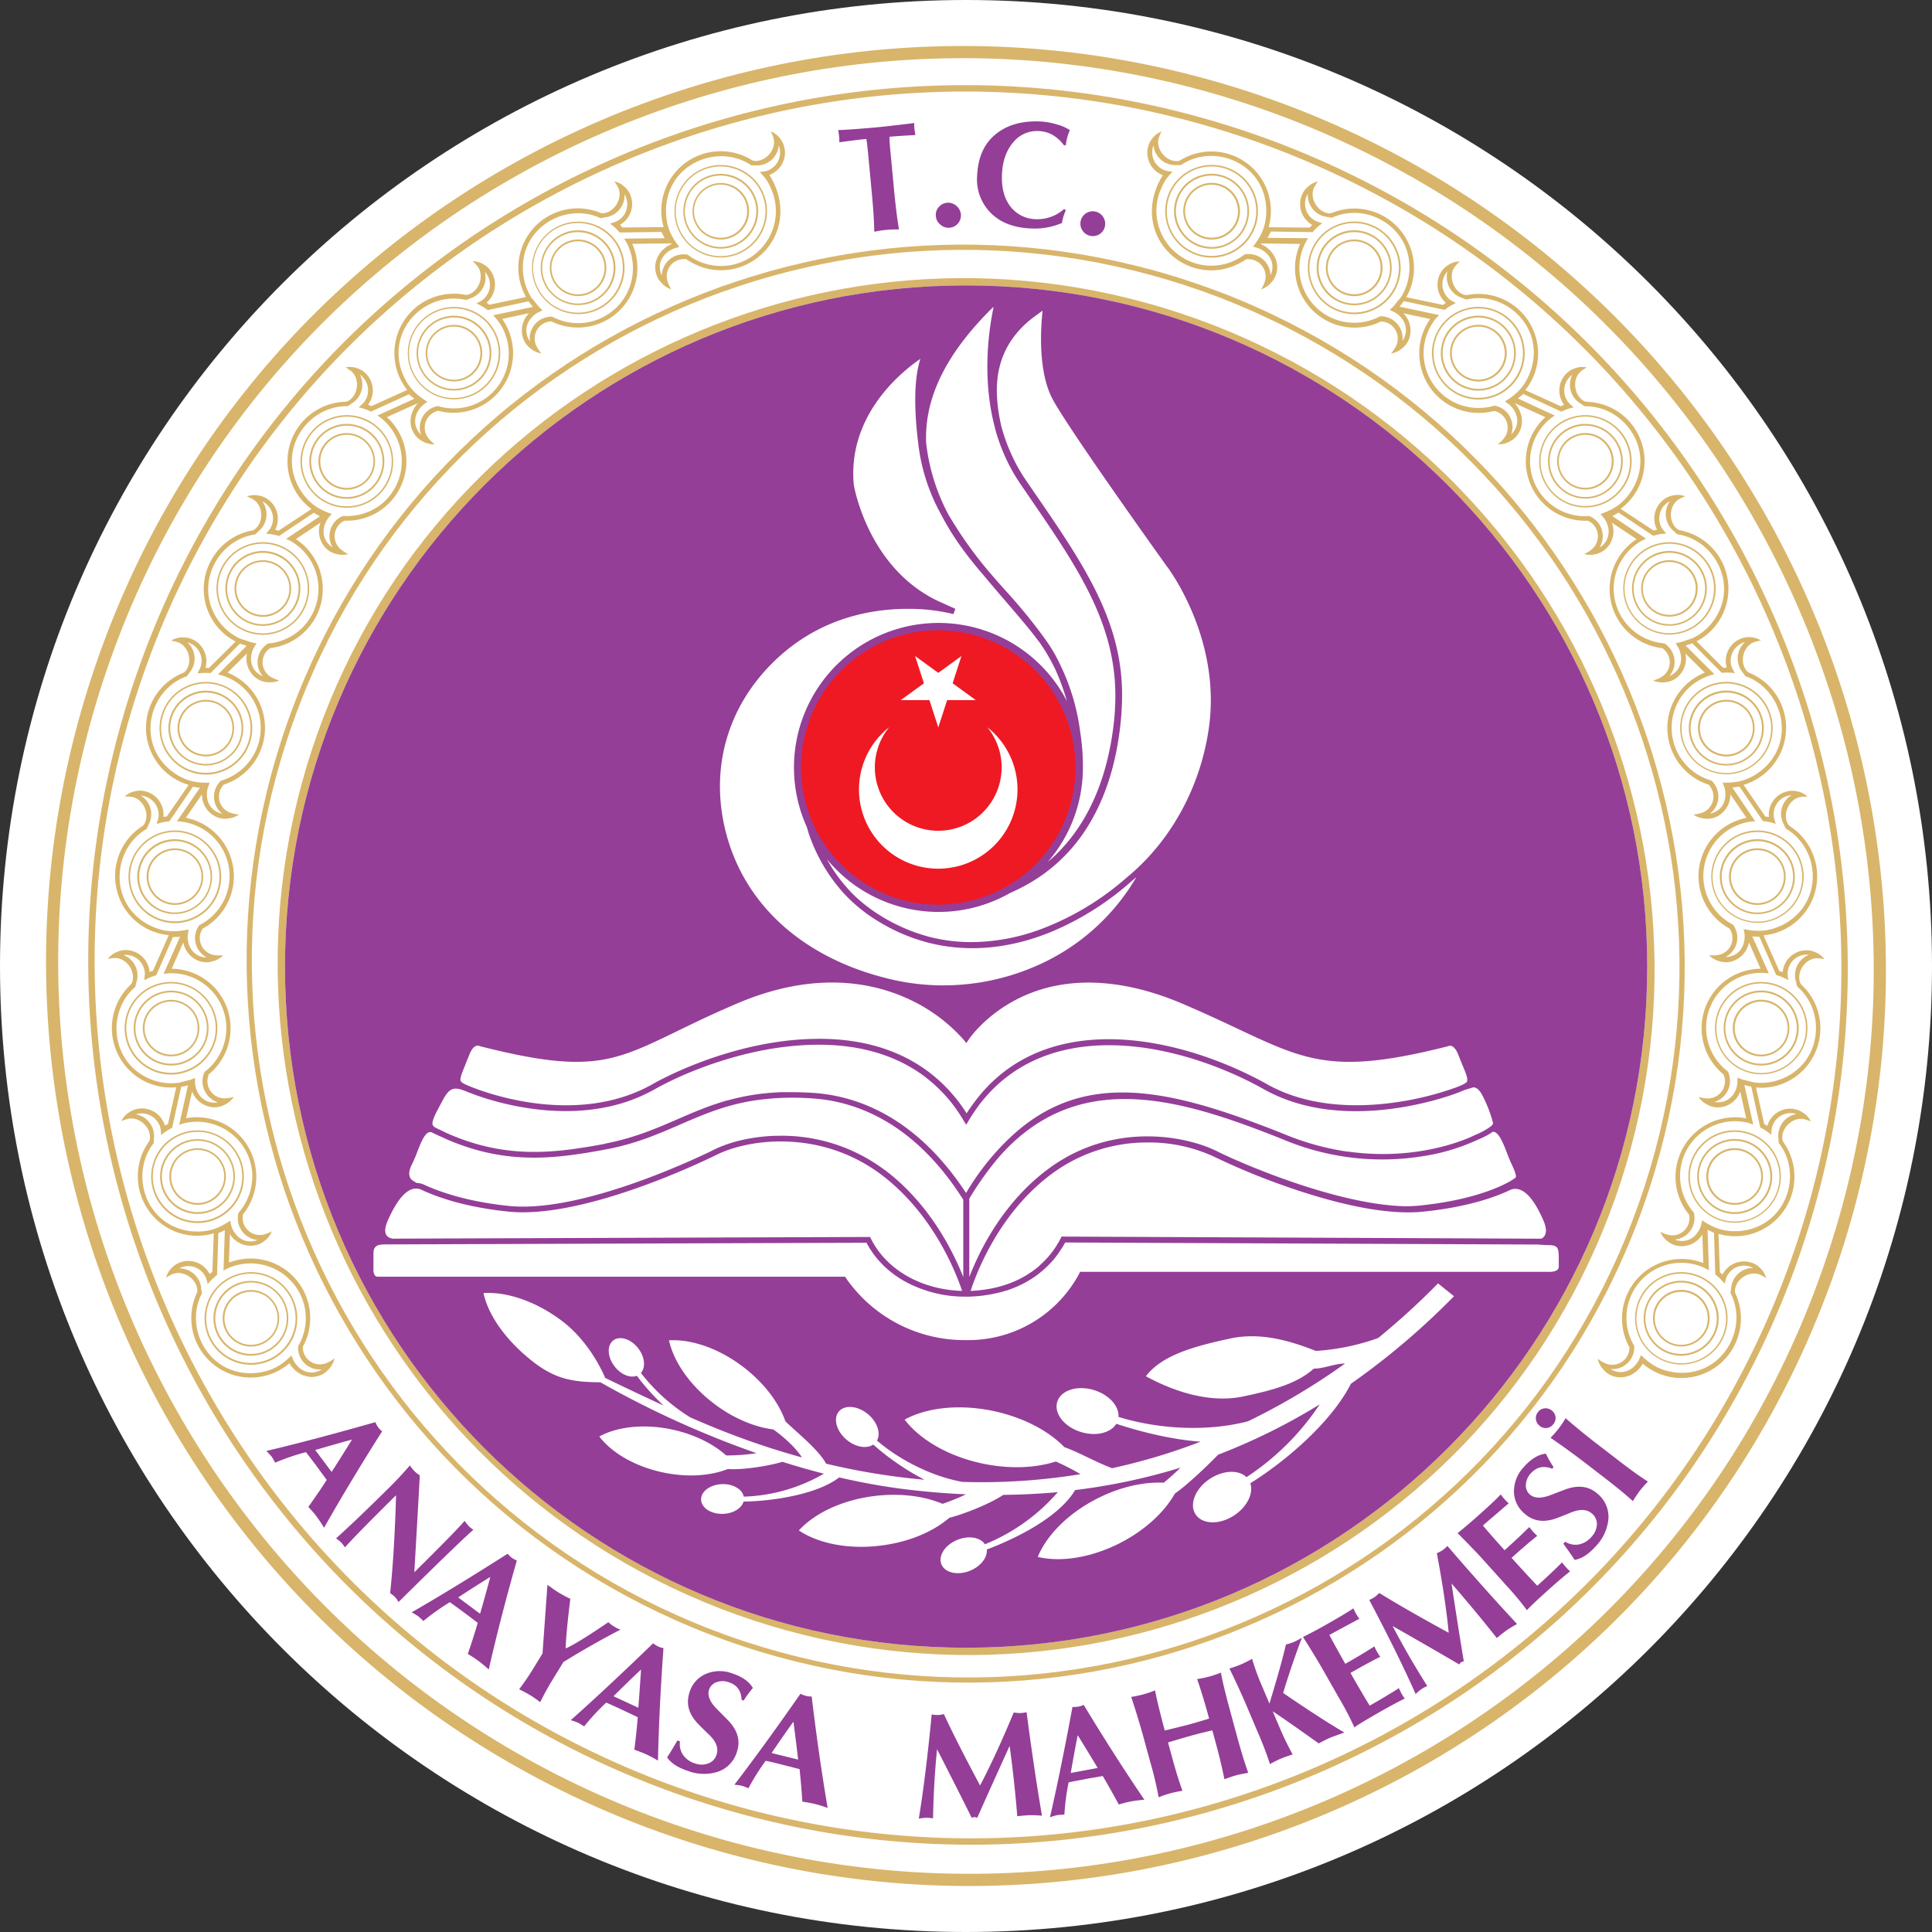 <svg id="Layer_1" data-name="Layer 1" xmlns="http://www.w3.org/2000/svg" width="704" height="704" viewBox="0 0 704 704"><rect x="0" y="0" width="704" height="704" fill="#333333" stroke="none"/><defs><style>.cls-1{fill:#fff;}.cls-2{fill:#943e98;}.cls-3{fill:#d8b56a;}.cls-4{fill:#ef1923;}</style></defs><title>anayasa-mahkemesi-logo</title><path class="cls-1" d="M375,727c194.4,0,352-157.59,352-352S569.4,23,375,23,23,180.59,23,375,180.6,727,375,727" transform="translate(-23 -23)"/><path class="cls-2" d="M120.12,551.7q16.69-3.94,39.65-10.48a9.81,9.81,0,0,0,1,1.84,8,8,0,0,0,1.47,1.5q-11.73,18.5-21.15,35.13c-1-1.66-1.94-3-2.74-4.1s-1.69-2.09-3-3.5q3.22-4.46,6.71-9.81l0,0-4-5.46c-1.55-2.07-2.75-3.63-3.58-4.67l0,0a82.2,82.2,0,0,0-11.2,3.82c-.67-1.2-1.11-1.93-1.32-2.22a22.63,22.63,0,0,0-1.88-2m17.76-.34.05,0,6,8-.08,0q2.74-4.23,7.47-11.85h0q-3.76,1-13.46,3.82m7.59,32.23q7.17-6.48,16.26-15.45l3-2.95q3.44-3.37,7.68-8.2a16.75,16.75,0,0,0,1.62,2,12.23,12.23,0,0,0,2,1.61q-.74,13.88-2,35.3h0q15.36-15.18,18.33-18.74a14.46,14.46,0,0,0,1.42,1.83,9.06,9.06,0,0,0,1.78,1.41q-5.48,4.8-27.22,26.29l-.31-.31a5.48,5.48,0,0,0-1.22-1.62,8.11,8.11,0,0,0-1.59-1.23q1.57-14.82,2.16-35.7h0q-14.73,14.57-18.63,19a12.31,12.31,0,0,0-1.43-1.84,13.66,13.66,0,0,0-1.85-1.48m27.57,27q14.88-8.55,35-21.37a9.61,9.61,0,0,0,1.51,1.46,8.15,8.15,0,0,0,1.84,1q-6,21.07-10.23,39.71-2.19-1.95-3.8-3.15c-.93-.69-2.21-1.53-3.84-2.5q1.82-5.19,3.62-11.33l0,0c-3-2.3-4.84-3.66-5.42-4.08-2.07-1.54-3.66-2.69-4.75-3.45l0,0a83.89,83.89,0,0,0-9.64,6.86,25.38,25.38,0,0,0-1.9-1.74,20.52,20.52,0,0,0-2.39-1.43m16.93-5.4,0-.06,8.05,6-.06.08c.95-3.23,2.21-7.72,3.77-13.5h0c-2.22,1.33-6.17,3.83-11.81,7.51m32.62-4.66q2.4,1.79,4.06,2.81a44.22,44.22,0,0,0,4.28,2.3q-1.58,12.93-1.7,18.08,4.1-1.74,15.57-9.57a11.47,11.47,0,0,0,2,1.55,11.16,11.16,0,0,0,2.42,1.17q-10.2,5.26-20.81,11.81l-4.15,6.77q-2.1,3.42-4.31,7.86a41.13,41.13,0,0,0-3.61-2.54c-1-.59-2.33-1.32-4.06-2.17q2.72-3.57,5.07-7.42l3.45-5.62Zm8.51,49.32q12.84-11.39,30-28a9.47,9.47,0,0,0,1.77,1.13,7.52,7.52,0,0,0,2,.62q-1.58,21.86-2,41c-1.68-1-3.14-1.76-4.35-2.32-1.05-.49-2.48-1-4.27-1.68.49-3.64.9-7.57,1.26-11.82l0,0-6.13-2.9c-2.35-1.09-4.13-1.89-5.36-2.42l0,0a83,83,0,0,0-8.06,8.67c-1.15-.74-1.89-1.18-2.21-1.33a20.77,20.77,0,0,0-2.62-.92m15.48-8.71,0-.06,9.09,4.22,0,.08q.41-5,1-14h0q-2.87,2.64-10.06,9.74m19.54,22.29c1-1.5,2.25-3.56,3.77-6.18l.94.31a7,7,0,0,0,1.15,5,8.13,8.13,0,0,0,4.33,3.06,7.12,7.12,0,0,0,4.82,0,4.87,4.87,0,0,0,3.05-3.29q1.13-3.45-2.77-7.21c-2.23-2.13-3.69-3.59-4.37-4.35-3.11-3.41-4-7.06-2.78-10.92a10.61,10.61,0,0,1,6-6.86,13,13,0,0,1,9.46-.23q5.64,1.83,7.67,5.37a40.51,40.51,0,0,0-3.36,4.57l-.74-.23c-.12-3.32-1.68-5.46-4.69-6.44a6.41,6.41,0,0,0-4.51,0,4.31,4.31,0,0,0-2.67,2.73q-1,3.06,2.73,6.91l3.71,3.75q5.79,5.63,3.75,11.86a10.89,10.89,0,0,1-6.71,7.27,16.43,16.43,0,0,1-11-.14q-5.7-1.86-7.74-5m24.47,10q10.44-13.6,24.1-33.18a9,9,0,0,0,2,.76,7.55,7.55,0,0,0,2.09.24q2.6,21.75,5.82,40.6-2.78-1-4.72-1.45c-1.13-.28-2.63-.56-4.51-.84q-.33-5.49-1-11.84v0q-5.54-1.44-6.57-1.69Q304,665,302,664.61v0a81.85,81.85,0,0,0-6.26,10c-1.27-.51-2.09-.8-2.43-.89a21.08,21.08,0,0,0-2.75-.4m13.55-11.49v-.06l9.73,2.41,0,.09q-.56-5-1.71-13.91h0c-1.55,2.09-4.22,5.9-8,11.47M363,685.59a13,13,0,0,0-2.53-.21,15.49,15.49,0,0,0-2.67.33q2.52-15.27,4.7-38a9.75,9.75,0,0,0,2.25.22,10.21,10.21,0,0,0,2.19-.33q4.62,10,13.19,26h0Q385.8,662.85,392.4,647a13.26,13.26,0,0,0,2.41.22,10.64,10.64,0,0,0,2.26-.33q2.7,20.66,5.61,37.72c-1.88-.14-3.19-.2-3.92-.18-1.39,0-3.08.16-5.08.39q-1-12.52-2.78-25.64h0Q383.71,675,379.1,685.37a4.07,4.07,0,0,0-1-.25,2.41,2.41,0,0,0-1,.3q-7-14.05-12.65-25h0q-1.19,11.63-1.46,25.16m42.6-.39q3.87-16.73,8.2-40.19a10.31,10.31,0,0,0,2.1-.11,7.81,7.81,0,0,0,2-.65Q429.24,663,440,678.8c-2,.17-3.58.38-4.89.62-1.15.22-2.63.59-4.45,1.12q-2.58-4.87-5.83-10.37v0c-3.75.66-6,1-6.68,1.19q-3.81.7-5.76,1.12v0a83.21,83.21,0,0,0-1.54,11.73c-1.37.07-2.23.14-2.58.2a18.74,18.74,0,0,0-2.66.78m7.57-16.07v-.07l9.85-1.83,0,.09q-2.58-4.34-7.31-12h0c-.55,2.54-1.4,7.12-2.56,13.77m22.05-27.75a37.17,37.17,0,0,0,8.68-2.37q1,5.18,3.53,14.61c3-.7,5.72-1.39,8.17-2q4.11-1.12,8-2.34-2.2-8.15-4.37-14.39a39.82,39.82,0,0,0,4.48-.93,38.65,38.65,0,0,0,4.2-1.43q.62,3.94,3.5,14.52l2.54,9.34q2,7.33,3.9,12.65c-2,.35-3.44.66-4.42.92a44,44,0,0,0-4.26,1.45c-.79-4.05-1.84-8.43-3.12-13.14l-1.28-4.7q-4.35,1-7.92,2t-8.22,2.41l1.34,4.92q2,7.42,3.91,12.69c-1.81.3-3.29.61-4.42.92a39.15,39.15,0,0,0-4.26,1.45,126.47,126.47,0,0,0-3.09-13l-2.46-9q-1.79-6.52-4.39-14.44M470.94,631a42.72,42.72,0,0,0,4.31-1.53c1.1-.47,2.42-1.13,4-2a89.23,89.23,0,0,0,3.9,10.59l2.42,5.71h0q4.46-14.64,6-21.52a23.67,23.67,0,0,0,2.83-.9,27.59,27.59,0,0,0,3-1.58q-4,10.66-6.84,20.13,13.82,9.45,22.31,14.41c-2.77,1-4.49,1.61-5.13,1.88q-1.53.64-4.21,2.09-11.75-8.39-16.77-11.7h0l2.46,5.8q2.12,5,4.8,9.92c-2,.66-3.42,1.16-4.26,1.51a43,43,0,0,0-4,2,128.18,128.18,0,0,0-4.83-12.51l-3.64-8.61q-2.64-6.22-6.3-13.72m45.51,21.42a112.06,112.06,0,0,0-5.7-10.88l-6-10.53q-2.52-4.42-7-11.47,4.88-2.46,8.87-4.75,7.84-4.47,9.47-5.71c.42.9.76,1.56,1,2s.68,1.1,1.17,1.82q-9.86,5.3-10.9,5.9,2.3,4.37,5.8,10.51c4.25-2.42,7.77-4.53,10.59-6.35.3.67.63,1.33,1,2s.68,1.11,1.15,1.8q-3.58,1.72-10.85,5.87,3.9,6.85,7,11.92l1.65-.94q4.36-2.49,9-5.44a19.28,19.28,0,0,0,1,2.07,16.3,16.3,0,0,0,1.12,1.75q-3.46,1.65-9.15,4.9-7.18,4.1-9.19,5.56m26.6-15.08a13.88,13.88,0,0,0-2.23,1.21,16,16,0,0,0-2.05,1.75q-6.28-14.16-16.91-34.31a10.1,10.1,0,0,0,2-1.06,10.71,10.71,0,0,0,1.64-1.47q9.36,5.81,25.31,14.51h0q-1.15-12.18-4.32-29a12.52,12.52,0,0,0,2.13-1.13,10.37,10.37,0,0,0,1.71-1.52q13.6,15.78,25.39,28.45c-1.64.91-2.77,1.59-3.37,2-1.15.79-2.49,1.83-4,3.12Q560.6,610,551.92,600l0,0q2.59,17.14,4.48,28.36a3.73,3.73,0,0,0-1,.36,2.33,2.33,0,0,0-.65.79q-13.56-7.92-24.29-14h0q5.38,10.37,12.59,21.83m36.4-27.55a112.74,112.74,0,0,0-7.89-9.42l-8.09-9q-3.42-3.79-9.33-9.71,4.25-3.45,7.67-6.53,6.71-6,8-7.59c.61.78,1.08,1.36,1.41,1.73s.9.94,1.53,1.53q-8.5,7.28-9.4,8.08,3.18,3.79,7.91,9,5.43-4.89,9-8.45a20.74,20.74,0,0,0,1.39,1.71c.4.44.9.95,1.51,1.51q-3.15,2.46-9.36,8,5.26,5.87,9.36,10.17l1.41-1.27q3.75-3.37,7.62-7.23a22.16,22.16,0,0,0,1.47,1.8,15.61,15.61,0,0,0,1.47,1.47c-2,1.56-4.66,3.82-7.91,6.74q-6.15,5.52-7.79,7.37m17.38-18.25c-1-1.52-2.36-3.49-4.14-5.94l.66-.73a7,7,0,0,0,5,1,8.23,8.23,0,0,0,4.55-2.72,7.21,7.21,0,0,0,2-4.41,4.89,4.89,0,0,0-1.78-4.11q-2.71-2.42-7.72-.37c-2.85,1.18-4.77,1.92-5.74,2.24q-6.57,2.19-11.11-1.87a10.57,10.57,0,0,1-3.86-8.25,13,13,0,0,1,3.61-8.75q3.95-4.41,8-4.85a42.22,42.22,0,0,0,2.83,4.92l-.51.58c-3.09-1.22-5.67-.66-7.79,1.69a6.53,6.53,0,0,0-1.8,4.13,4.3,4.3,0,0,0,1.43,3.55c1.59,1.43,4.07,1.53,7.42.29l4.92-1.88q7.48-3,12.37,1.36a10.9,10.9,0,0,1,3.95,9.06,16.42,16.42,0,0,1-4.58,10q-4,4.47-7.73,5M618,570q-3.66-3.37-10.35-8.52l-7.41-5.71q-6-4.59-12.23-8.85a39.35,39.35,0,0,0,3-3.45,40,40,0,0,0,2.49-3.68q5.29,4.63,11.56,9.45l7.67,5.91q6.46,5,10.76,7.72a39.27,39.27,0,0,0-3,3.4A42.26,42.26,0,0,0,618,570M584.1,542.61a3.53,3.53,0,0,1-.66-5.08,3.4,3.4,0,0,1,2.35-1.34,3.61,3.61,0,0,1,2.66.77,3.49,3.49,0,0,1,1.36,2.33,3.43,3.43,0,0,1-.72,2.59,3.62,3.62,0,0,1-2.37,1.46,3.44,3.44,0,0,1-2.62-.73" transform="translate(-23 -23)"/><path class="cls-2" d="M328.84,74.8c0-.83,0-1.61-.1-2.33s-.17-1.34-.31-2.07q4.47-.14,14-1,4.45-.42,13.7-1.57c0,.74,0,1.44.09,2.08s.18,1.49.32,2.31q-5.91.28-9.44.62c0,.9.11,2.64.35,5.22l1.3,13.79q.87,9.21,1.84,14.75a42.19,42.19,0,0,0-4.47.15,38,38,0,0,0-4.54.7q-.13-6.06-.94-14.56l-1.28-13.61q-.41-4.29-.67-5.65-3.4.33-9.84,1.21M364,101.62a4.36,4.36,0,0,1,1.13-3.25,4.51,4.51,0,0,1,6.4-.33,4.5,4.5,0,1,1-6,6.7,4.26,4.26,0,0,1-1.51-3.12m46.64-25.71A13.26,13.26,0,0,0,406.27,72a11.32,11.32,0,0,0-4.9-1.25A11.09,11.09,0,0,0,392.1,75q-3.75,4.44-4,11.86-.25,7.13,3.15,11.48a11.91,11.91,0,0,0,9.37,4.53,14.46,14.46,0,0,0,10.13-3.72l.64.45a17.57,17.57,0,0,0-1.43,4.65,24.92,24.92,0,0,1-11.16,2q-9.43-.33-14.75-5.63a17.24,17.24,0,0,1-5-13.41c.24-6.52,2.36-11.53,6.4-15S394.9,67,401.8,67.25a24.42,24.42,0,0,1,6.38,1.12,15.57,15.57,0,0,1,4.68,2.06,16.87,16.87,0,0,0-1.47,5.51Zm6.07,28a4.36,4.36,0,0,1,1.73-3,4.53,4.53,0,1,1,5.46,7.24,4.54,4.54,0,0,1-7.19-4.27" transform="translate(-23 -23)"/><path class="cls-3" d="M683.89,494.34c-65.2,170.24-256.25,254.94-427,189.16C86.38,617.4.83,425.9,66.11,255.47c65.17-170.06,256.37-254.72,427-189,170.53,66.09,256,257.59,190.77,427.86M494.7,62.35C321.76-4.29,128,81.5,62,253.85-4.19,426.58,82.5,620.65,255.32,687.63,428.34,754.32,622,668.5,688.05,496S667.54,129.31,494.7,62.35" transform="translate(-23 -23)"/><path class="cls-3" d="M672.91,489.43c-62.74,163.78-246.54,245.27-410.79,182C98.05,607.81,15.76,423.57,78.56,259.62,141.26,96,325.2,14.55,489.37,77.79,653.43,141.37,735.7,325.61,672.91,489.43M490.2,75.63C324.82,11.9,139.55,93.94,76.38,258.76,13.12,423.94,96,609.52,261.29,673.57c165.44,63.78,350.6-18.3,413.81-183.27S655.48,139.66,490.2,75.63" transform="translate(-23 -23)"/><path class="cls-3" d="M617.77,468C566.5,601.85,416.27,668.45,282,616.72c-134.1-52-201.36-202.55-150-336.56,51.25-133.72,201.59-200.3,335.76-148.6,134.09,52,201.33,202.54,150,336.43M468.44,129.78c-135.17-52.08-286.59,15-338.22,149.68-51.71,135,16.05,286.68,151.13,339,135.22,52.13,286.56-15,338.21-149.79s-16-286.58-151.12-338.92" transform="translate(-23 -23)"/><path class="cls-3" d="M375,623.4C238,623.4,126.85,512.28,126.85,375.21S238,127,375,127,623.23,238.14,623.23,375.21,512.12,623.4,375,623.4m89.58-482.15C335.2,91.38,190.21,155.57,140.78,284.56,91.28,413.81,156.14,559,285.49,609.16,415,659.07,559.85,594.85,609.31,465.74S594,191.35,464.62,141.25" transform="translate(-23 -23)"/><path class="cls-2" d="M126.85,375.21C126.85,238.14,238,127,375,127S623.23,238.14,623.23,375.21,512.11,623.41,375,623.41,126.85,512.28,126.85,375.21" transform="translate(-23 -23)"/><path class="cls-1" d="M408.53,566.64a69.9,69.9,0,0,1-26.64,19.08c-1.64-2.54-5.91-3.29-10-1.62-4.49,1.8-7.11,5.8-5.85,8.91s5.91,4.17,10.4,2.36c3.94-1.6,6.43-4.86,6.14-7.74,10.56-4,26.23-11.67,32.18-21.67a220.35,220.35,0,0,0,38.42-8.17c-2,1.93-4,3.77-6.14,5.49-7.3-.35-15.91,1.53-24.28,5.8-10.63,5.42-18.4,13.42-21.61,21.23,8.2,2,19.24.41,29.88-5,9.2-4.68,16.26-11.3,20.08-18.06,4.32-3,11.2-9.49,15.77-14.18a222.18,222.18,0,0,0,37-18.33,93.54,93.54,0,0,1-26.67,26.52c-2.81-2.74-8.41-2.58-13.25.55-5.34,3.47-7.73,9.3-5.31,13s8.69,3.9,14,.43c4.77-3.11,7.19-8.07,5.95-11.75,12.13-7.55,29.28-21.77,36.65-36.25a268.18,268.18,0,0,0,37.57-31.91L547,490.66a270.6,270.6,0,0,1-21.82,19.91,83.22,83.22,0,0,1-22.7,4.7c-8.25-3.26-19.5-7-31-4.57-13.35,2.84-25.08,6.11-30.93,13.79,8.47,4.63,22.23,10.18,35.58,7.34,10.5-2.23,19.4-4.56,25.63-10.12,3.82,0,7.46-1.83,11.35-1.85a238.92,238.92,0,0,1-35.27,21c-.52.15-1.22.34-2.1.53-14.28,3.29-31.28,2.22-45.17-2.08.27-3.91-3.43-8.09-8.94-9.78-6.09-1.86-12.09.06-13.38,4.29s2.6,9.17,8.69,11c5.45,1.67,10.81.31,12.83-3,8.46,2.78,19.85,5.73,30.71,6.51A220.24,220.24,0,0,1,428.22,558c-6.9-2.65-11.72-5.65-17.37-7.67-5.83-6-15-10.85-25.82-13.16-12.55-2.66-24.43-1.24-32.39,3.12,5.49,7.21,15.78,13.34,28.32,16,9.86,2.09,19.31,1.67,26.77-.73a88.68,88.68,0,0,1,9,4.61A225.21,225.21,0,0,1,374,563l-.26,0c-11.06-2-22.73-7.84-31.17-15.06,1.46-2.65.13-6.75-3.27-9.61-3.71-3.11-8.46-3.54-10.62-1s-.9,7.17,2.8,10.29c3.26,2.73,7.32,3.4,9.73,1.77a92.37,92.37,0,0,0,18.67,12.81,249.51,249.51,0,0,1-35.87-5.85c-2.58-5-10.87-11.55-14.82-15.44-2.41-6.87-7.86-14.14-15.61-20-8.94-6.74-18.89-10-26.81-9.5,1.71,7.75,7.58,16.41,16.53,23.16,7,5.29,14.69,8.45,21.49,9.3,4,2.87,8,6.51,10.45,10.21a283.65,283.65,0,0,1-33.22-11.41c-2.46-1-5-2.1-7.49-3.19a67.79,67.79,0,0,1-18-16.21c1.83-2,1.43-5.89-1-9-2.66-3.4-6.73-4.66-9.09-2.81s-2.11,6.08.54,9.48c2.31,3,5.69,4.3,8.09,3.38a80.56,80.56,0,0,0,9.74,10.84c-10.76-4.93-19.77-9.35-21.28-10.06-2.88-6.72-8.3-15.15-15.79-20.8-9.55-7.18-20.14-10.67-28.57-10.12,1.81,8.25,8.26,17.24,17.61,24.66,8.38,6.66,14.75,7.79,25,7.85a349,349,0,0,0,56.88,25.83,72.91,72.91,0,0,1-11.05.83c-4.77-4.27-11.69-7.74-19.76-9.46-10.25-2.17-20-1-26.47,2.55,4.49,5.9,12.9,10.91,23.15,13.09,8.87,1.89,17.34,1.28,23.67-1.23,5.21.4,14.85-1.08,19.9-2.63,4.9,1.55,9.95,3,15.1,4.33A61.81,61.81,0,0,1,294,568.36c-.5-2.7-3.89-4.69-7.92-4.56-4.31.15-7.72,2.7-7.61,5.69s3.68,5.29,8,5.14c3.72-.13,6.76-2,7.47-4.47,9.89-.12,26.57-2.42,34.85-8.81,7.05,1.64,14.27,3,21.56,4,7.92,1.05,16.16,1.8,24.65,2.16a79.93,79.93,0,0,1-8.54,3.47c-6.72-2.83-15.48-4-24.79-2.85-11.85,1.45-21.89,6.31-27.57,12.55,7,4.7,17.95,7,29.79,5.52,10.25-1.25,19.14-5.06,25-10.11,5.48-1.43,14.63-5,19.7-8.37q9.77-.1,19.88-1" transform="translate(-23 -23)"/><path class="cls-1" d="M401.81,484.12l.86-.78.8-.78c.28-.28.52-.53.76-.79l.7-.77.66-.77c.22-.28.42-.52.6-.77s.4-.52.56-.74l.52-.73.48-.71.43-.68.07-.12.32-.54.09-.15c.11-.2.19-.33.26-.47l.32-.58.28-.55.29-.59h.67l172.93.76h1.21A2.72,2.72,0,0,0,586,473c.58-1.23.38-3-.59-5.25-3.86-8.9-7.88-12.69-11.93-11.24-4.57,2.24-14.8,6.27-31.89,8-10.83,1.11-25.44-1.26-43.43-7a255.23,255.23,0,0,1-32.72-13,56.26,56.26,0,0,0-24.39-5.2,58.1,58.1,0,0,0-35,11.58c-19,14.14-27.21,35.89-29.37,42.5l1.11-.05.57-.05c.47,0,.94-.07,1.4-.12l.53-.06,1.37-.16.47-.08c.46-.06.91-.14,1.35-.22l.43-.08q.66-.12,1.32-.27l.37-.09c.39-.09.86-.19,1.3-.31l.34-.09,1.26-.36.29-.1,1.24-.4.26-.1,1.2-.45.23-.09,1.17-.49.2-.09c.43-.2.8-.37,1.13-.54l.17-.08,1.1-.57.15-.09c.36-.19.71-.39,1.05-.59l0,0,.1-.06c.35-.21.69-.42,1-.63h0l.1-.06,1-.65.1-.07.94-.69,1-.76.91-.77" transform="translate(-23 -23)"/><path class="cls-1" d="M163.76,473.07a3.45,3.45,0,0,0,2.59,1.28l173.7-.61.3.6c5.6,11.32,18.32,18.61,33.23,19.05-2.19-6.57-10.54-28.23-29.68-42.53-21.77-16.23-47.76-13.07-59.92-7-1.71.85-42.2,20.89-70.44,20.89a51.11,51.11,0,0,1-5.21-.25c-12.31-1.24-23.38-4-32-8.07a4.81,4.81,0,0,0-1.71-.33c-3.44,0-6.91,3.92-10.3,11.64-1.06,2.41-1.24,4.2-.53,5.3" transform="translate(-23 -23)"/><path class="cls-1" d="M591,484.37c0-.81,0-1.59,0-2.29,0-3.79,0-5.36-3.45-5.36-1.25,0-3.69-.18-4.16-.22l-172.22-.75L411,476c-.14.27-.3.55-.47.83s-.17.3-.26.45l-1.87,2.82q-.19.24-.36.48l-.23.28-.38.5-.23.26-.43.53-.22.24c-.16.19-.32.37-.49.55l-.2.22c-.18.19-.36.39-.55.58l-.12.12-.68.68-.12.11a36.23,36.23,0,0,1-6.68,5.06l-1.12.64-.12.06-1.09.57-.18.09c-.35.17-.72.35-1.11.52l-.21.1-1.16.49-.21.09c-.41.16-.81.32-1.22.46l-.21.08-1.28.44-.12,0c-.55.18-1,.31-1.45.44a51.49,51.49,0,0,1-12.38,1.8l-.78,0h-.46a45.81,45.81,0,0,1-21.7-5.45l-.1-.06c-.77-.43-1.49-.86-2.17-1.3l-.22-.16c-.73-.47-1.36-.91-1.92-1.33l-.19-.15-.18-.15c-.46-.35-1.07-.83-1.65-1.34l-.28-.25-.22-.2c-.52-.47-1-.88-1.39-1.31-.13-.13-.25-.27-.37-.4l-.44-.46c-.31-.34-.63-.68-.93-1s-.32-.4-.48-.6l-.51-.65c-.2-.25-.41-.51-.6-.77s-.45-.66-.64-.95l-.41-.61c-.13-.19-.26-.38-.38-.58-.38-.63-.75-1.27-1.09-1.93l-175.46.61-1.2.05c-1.55.14-3,.62-3,3.22l0,1.81c0,.16,0,.77,0,4a3.4,3.4,0,0,0,.61,2.32,1.5,1.5,0,0,0,1.13.37l170.14,0,.31.52A52.58,52.58,0,0,0,375,511.32a45.85,45.85,0,0,0,41.27-24.25l.29-.63H586.82c.29,0,2.7.19,3.73-.79a1.56,1.56,0,0,0,.45-1.28" transform="translate(-23 -23)"/><path class="cls-1" d="M345.18,449.15c16.35,12.21,25,29.55,28.83,39.19V460.12c-.19-.25-.43-.62-.79-1.18-18-27.7-39.3-34.68-54-35.67a95.47,95.47,0,0,0-22,.84c-10.37,1.71-18.22,5.12-26.53,8.72-7.93,3.44-16.13,7-26.86,9-2.39.45-4.51.82-6.48,1.15l-1.4.22c-15,2.37-31.54,3.35-51.19-5.51l-.36-.17-2.23-1c-.55-.25-1-.48-1.47-.71a1.75,1.75,0,0,0-1.47-.21c-1.61.6-3,4.05-4.16,7.1a48,48,0,0,1-1.95,4.54c-.94,1.82-1.22,3.35-.83,4.51a2.61,2.61,0,0,0,1.18,1.47l.17.1c.31.22.7.46,1.15.73a7.08,7.08,0,0,1,2.36.47c5.91,2.76,16.15,6.38,31.4,7.92,27.59,2.78,72.58-19.48,74.47-20.43,6.54-3.28,15.48-5.16,24.51-5.16a62.54,62.54,0,0,1,37.65,12.34" transform="translate(-23 -23)"/><path class="cls-1" d="M557.57,416.9c.37-.88-.41-2.77-1.83-6.22l-.07-.16c-.37-.9-.83-2-1.33-3.3-.67-1.66-1.49-2.72-2.37-3.05a1.56,1.56,0,0,0-1.17,0l-.17.07c-40.95,10.4-51.38,5.5-76.58-6.35h0c-5.81-2.73-12.39-5.83-20.38-9.23-15.44-6.57-38.23-12.24-59.2-2-12.38,6.07-18.28,14.82-18.53,15.2l-.82,1.24-.92-1.17a60.41,60.41,0,0,0-21-15.28c-12.67-5.67-33.64-9.93-61.59,2-8.91,3.8-15.89,7.18-22,10.16-23.26,11.29-32,15.51-71.76,5.4l-.18-.07a1.61,1.61,0,0,0-1.23,0c-.88.33-1.7,1.38-2.36,3.05-.49,1.23-.94,2.32-1.34,3.29l0,.07c-1.45,3.5-2.24,5.44-1.87,6.32.29.68,1.46,1.24,4,2.25,6.24,2.49,38.73,14.16,65.81-1,1.71-1,3.54-1.93,5.45-2.86,7.91-3.87,28.85-13,52.5-13.68,1,0,2-.05,2.93-.05,13.56,0,25.4,3,35.22,8.94l.22.14c.42.25.83.51,1.24.78l.57.37c.3.2.6.4.89.61l.9.63.54.4c.42.31.83.62,1.23.94l.2.16a56.76,56.76,0,0,1,12.65,14.19c.9-1.39,1.87-2.79,2.89-4.14,23.45-31.56,66.79-25.93,99.53-10.15,2.47,1.19,4.88,2.44,7.15,3.72,15.15,8.5,33,8.37,45.31,6.76a111.2,111.2,0,0,0,23.63-5.69l1-.4.66-.29.29-.13c1.25-.57,1.84-1,2-1.43" transform="translate(-23 -23)"/><path class="cls-1" d="M575.21,452.19c.59-.48-.44-3-1.4-5-.58-1.19-1.1-2.53-1.66-3.95l0-.07c-1.28-3.29-3-7.76-5-7.76H567l-.07,0a21.67,21.67,0,0,1-3.46,2l-.66.32-.2.09c-.35.16-.82.37-1.34.58a74.2,74.2,0,0,1-20.44,6l-.58.08-.77.11-1,.15a93.11,93.11,0,0,1-47.19-6.23c-4.94-2-9.35-3.69-13.49-5.21-31.48-11.46-64.17-18.13-90,10.43-.23.25-.41.47-.6.68l-.26.3a111.23,111.23,0,0,0-10.06,13.94l-.2.34q-.24.39-.48.81v28.55c3.73-9.69,12.26-27.08,28.6-39.27,23.75-17.73,50.71-12.06,61.64-6.59,10,5,44.1,19.45,68.36,20.05h.14a51.14,51.14,0,0,0,5.12-.22c25-2.52,34.85-9.91,34.94-10l.25-.21" transform="translate(-23 -23)"/><path class="cls-1" d="M243.44,439.73c10.48-2,18.56-5.47,26.37-8.86,4.27-1.86,8.68-3.77,13.36-5.38l.18-.06,2.19-.72.26-.08c.81-.26,1.55-.48,2.26-.67l.15,0c.76-.21,1.51-.41,2.25-.59l.23-.06c.69-.17,1.43-.34,2.27-.52l.49-.11c.79-.16,1.52-.31,2.26-.43l.55-.1,2.37-.38.58-.07c.72-.1,1.44-.19,2.16-.26l.67-.07c.66-.07,1.39-.14,2.3-.2l.87-.06c.74-.05,1.53-.09,2.41-.13l1.07,0c.93,0,1.7,0,2.43,0h.41c2.52,0,5.16.09,7.86.27,15.16,1,37.11,8.18,55.63,36.47a92.28,92.28,0,0,1,15.61-19.79c25-23.91,54-19.48,92.84-4.59,2.69,1,5.51,2.13,8.62,3.38a96.21,96.21,0,0,0,14.45,4.53c1.13.26,2.21.49,3.33.7l.56.1c.92.17,1.8.32,2.63.45l.91.13.28,0,1.87.25c.58.07,1.2.13,2,.2l1,.1c24.6,2.12,41.13-6.48,41.3-6.57l1.34-.57.27-.13c.19-.09.36-.16.52-.25a25.63,25.63,0,0,0,3.21-1.87,8.8,8.8,0,0,0,.85-.71c.5-.49.44-.86.44-.86A47.74,47.74,0,0,0,563.09,422c-1.8-3.3-3.35-2.75-3.42-2.73l-3.26,1-.33.16-.62.26-1,.4c-.4.16-40.3,16-70.88-1.16-2.22-1.24-4.57-2.47-7-3.65-31.71-15.26-73.77-20.85-96.73,9.27l-.2.27A64.55,64.55,0,0,0,376,431.3l-.92,1.55-1-1.6a54.44,54.44,0,0,0-15.55-17c-10.67-7.44-24.12-11-40-10.52-20.85.62-39.45,7.81-48.69,12-2.95,1.35-5.74,2.76-8.3,4.2A59.45,59.45,0,0,1,251,424.57c-19.8,6.46-40.27,2-50.71-1.24-3.07-.95-5.32-1.81-6.39-2.24l-.49-.18c-.61-.26-1.13-.46-1.69-.66-4.54-1.69-5.73.49-8.27,5.31l-.06.1c-.24.44-.48.91-.73,1.39-1.7,3.15-2.33,5-2,5.88a2.53,2.53,0,0,0,1.08,1l1,.49.49.24c.53.24,1.25.57,2.06,1,19.33,8.78,35.7,7.82,50.52,5.46l2.54-.41c1.5-.26,3.1-.55,5.05-.91" transform="translate(-23 -23)"/><path class="cls-4" d="M314.89,302.66a50,50,0,1,1,50,50,50,50,0,0,1-50-50" transform="translate(-23 -23)"/><path class="cls-1" d="M364.93,339.54A28.87,28.87,0,0,1,347,288a23.1,23.1,0,1,0,35.77,0,28.87,28.87,0,0,1-17.88,51.54" transform="translate(-23 -23)"/><polygon class="cls-1" points="328.22 255.12 336.67 248.98 333.44 239.04 341.9 245.18 350.35 239.04 347.12 248.98 355.58 255.12 345.13 255.12 341.9 265.06 338.67 255.12 328.22 255.12"/><path class="cls-1" d="M434.76,344.6a104.79,104.79,0,0,1-28.2,17.75c-15.78,6.59-31.77,7.94-46.52,3.82a65.52,65.52,0,0,1-13.44-5.41c-1.53-.82-3.07-1.71-4.57-2.66a57.66,57.66,0,0,1-9-7l-.39-.37c-.34-.33-.68-.67-1-1s-.95-1-1.41-1.47l-.14-.16a62.36,62.36,0,0,1-12.73-22.41l0-.14c-.15-.44-.29-.89-.44-1.35a52.67,52.67,0,0,1,94.84-45.75,81.57,81.57,0,0,0-4.24-11.58,69.53,69.53,0,0,0-5.4-9.33c-3.64-5-8-10-12.66-15.44-2.53-2.94-5.15-6-7.75-9.12-5.17-6-11.07-13.38-15.63-22.24A69.41,69.41,0,0,1,357.65,185c-1.74-13.66-1.49-24.43.73-31.25-7.34,5.05-26.57,20.82-24.27,45.89.05.29,5.06,30.51,31.14,42.57l5.87,2.64-.7,1.93-.54-.14a68.12,68.12,0,0,0-16.23-1.78c-12.2,0-30,2.85-45.65,16.44-18.36,16-26.1,38.5-21.23,61.84C292.7,351.58,315,372.28,348,379.93a83.45,83.45,0,0,0,18.75,2.13,84.64,84.64,0,0,0,34.35-7.31,78.44,78.44,0,0,0,36-32.16c-.87.76-1.68,1.44-2.36,2" transform="translate(-23 -23)"/><path class="cls-1" d="M448.34,229.59h0c-.35-.49-35-48.82-41.63-60.85-5.45-9.92-4.56-25.51-3.8-32.56l-3.73,2.74c-15.07,11.83-14,27.13-11.38,39.14A67.13,67.13,0,0,0,392,189.56l.15.33q.58,1.19,1.2,2.37s.35.66.47.85.31.57.48.84l.08.15c.21.37.43.73.65,1.09l.51.85c.36.56.73,1.13,1.11,1.68l3.13,4.57c19,27.61,33.95,49.42,31.92,79.39l0,.54c-1.21,17.21-5.64,31.75-13.17,43.25A60.79,60.79,0,0,1,396,346l-1,.52-.21.11c-1.21.63-2.48,1.22-3.77,1.79a52.66,52.66,0,0,1-66.69-12.32,54.91,54.91,0,0,0,7.93,11.08c.3.32.6.64.91,1l.48.49a56.86,56.86,0,0,0,9.78,7.73c1.26.79,2.54,1.55,3.93,2.31a65,65,0,0,0,13.43,5.43c.53.15,1,.29,1.58.42l.35.09A62.22,62.22,0,0,0,377,366.3a74.06,74.06,0,0,0,27.6-5.62,101.35,101.35,0,0,0,27.91-17l1.22-1.06c16-13.16,26.85-33.08,29.82-54.72,4.45-32.45-15-58.06-15.2-58.32" transform="translate(-23 -23)"/><path class="cls-1" d="M397.84,203.74l-3.08-4.48c-.51-.76-1-1.56-1.58-2.45l-.13-.21c-.46-.75-.91-1.52-1.33-2.28l-.12-.21c-.42-.78-.84-1.57-1.24-2.37a69.35,69.35,0,0,1-4.74-12.46l-.16-.74c-4.75-18.14-2.06-35.9-.39-43.74l-1.34,1.26c-16.32,16.44-23.93,32.27-23.25,48.37l.14,1.12a72.63,72.63,0,0,0,7.88,24.79,146.41,146.41,0,0,0,15.13,21.28c1.87,2.18,3.8,4.36,5.5,6.28a200.71,200.71,0,0,1,14.5,17.68l.27.41.18.26a54.11,54.11,0,0,1,5.16,8.8A78.66,78.66,0,0,1,416.65,290a76.65,76.65,0,0,1,.94,12.61v.24c0,.29,0,.57,0,.86a52.47,52.47,0,0,1-12.82,33.41c17.77-15,23.2-37.69,24.5-55.05,0-.1,0-.2,0-.3l0-.3c1.84-29.26-12.85-50.64-31.44-77.72" transform="translate(-23 -23)"/><path class="cls-3" d="M101.8,436.92a16.29,16.29,0,1,1-21.61,7.93,16.38,16.38,0,0,1,21.61-7.93m-22.12,7.69A16.89,16.89,0,1,0,102,436.42a16.95,16.95,0,0,0-22.36,8.19" transform="translate(-23 -23)"/><path class="cls-3" d="M83.21,446.25a13,13,0,1,1,6.38,17.25,12.93,12.93,0,0,1-6.38-17.25m6.1,17.86A13.63,13.63,0,1,0,82.61,446a13.6,13.6,0,0,0,6.7,18.14" transform="translate(-23 -23)"/><path class="cls-3" d="M86.23,447.65A9.67,9.67,0,1,1,91,460.48a9.63,9.63,0,0,1-4.74-12.83m4.47,13.43a10.3,10.3,0,1,0-5.06-13.71,10.29,10.29,0,0,0,5.06,13.71" transform="translate(-23 -23)"/><path class="cls-3" d="M92.15,382.84a16.29,16.29,0,1,1-21.61,7.92,16.38,16.38,0,0,1,21.61-7.92M70,390.53a16.89,16.89,0,1,0,22.36-8.2A16.95,16.95,0,0,0,70,390.53" transform="translate(-23 -23)"/><path class="cls-3" d="M73.57,392.17a13,13,0,1,1,6.37,17.24,12.94,12.94,0,0,1-6.37-17.24M79.66,410A13.63,13.63,0,1,0,73,391.89,13.6,13.6,0,0,0,79.66,410" transform="translate(-23 -23)"/><path class="cls-3" d="M76.58,393.57a9.67,9.67,0,1,1,4.74,12.83,9.63,9.63,0,0,1-4.74-12.83M81.06,407A10.3,10.3,0,1,0,76,393.29,10.28,10.28,0,0,0,81.06,407" transform="translate(-23 -23)"/><path class="cls-3" d="M93.53,327.65a16.29,16.29,0,1,1-21.62,7.93,16.38,16.38,0,0,1,21.62-7.93m-22.12,7.69a16.89,16.89,0,1,0,22.36-8.19,16.94,16.94,0,0,0-22.36,8.19" transform="translate(-23 -23)"/><path class="cls-3" d="M92.14,330.68A13,13,0,1,1,74.94,337a13,13,0,0,1,17.2-6.31M81,354.84a13.63,13.63,0,1,0-6.71-18.14A13.6,13.6,0,0,0,81,354.84" transform="translate(-23 -23)"/><path class="cls-3" d="M78,338.39a9.66,9.66,0,1,1,4.74,12.82A9.62,9.62,0,0,1,78,338.39m4.47,13.42a10.3,10.3,0,1,0-5.07-13.7,10.27,10.27,0,0,0,5.07,13.7" transform="translate(-23 -23)"/><path class="cls-3" d="M104.84,273.53a16.29,16.29,0,1,1-21.62,7.93,16.39,16.39,0,0,1,21.62-7.93m-22.12,7.69a16.89,16.89,0,1,0,22.36-8.2,16.94,16.94,0,0,0-22.36,8.2" transform="translate(-23 -23)"/><path class="cls-3" d="M103.45,276.56a13,13,0,1,1-17.2,6.3,13,13,0,0,1,17.2-6.3m-11.1,24.15a13.63,13.63,0,1,0-6.71-18.13,13.6,13.6,0,0,0,6.71,18.13" transform="translate(-23 -23)"/><path class="cls-3" d="M89.27,284.26A9.66,9.66,0,1,1,94,297.09a9.62,9.62,0,0,1-4.74-12.83m4.47,13.43A10.3,10.3,0,1,0,88.67,284a10.28,10.28,0,0,0,5.07,13.71" transform="translate(-23 -23)"/><path class="cls-3" d="M121.26,488.59a16.28,16.28,0,1,1-21.61,7.92,16.37,16.37,0,0,1,21.61-7.92m-22.12,7.68a16.89,16.89,0,1,0,22.36-8.19,16.95,16.95,0,0,0-22.36,8.19" transform="translate(-23 -23)"/><path class="cls-3" d="M102.67,497.92a13,13,0,1,1,6.38,17.24,12.94,12.94,0,0,1-6.38-17.24m6.1,17.85a13.63,13.63,0,1,0-6.7-18.14,13.59,13.59,0,0,0,6.7,18.14" transform="translate(-23 -23)"/><path class="cls-3" d="M105.69,499.32a9.67,9.67,0,1,1,4.74,12.83,9.64,9.64,0,0,1-4.74-12.83m4.47,13.42A10.3,10.3,0,1,0,105.1,499a10.27,10.27,0,0,0,5.06,13.7" transform="translate(-23 -23)"/><path class="cls-3" d="M133.6,244.28a16.33,16.33,0,1,1-8-21.66,16.24,16.24,0,0,1,8,21.66m-30.13-14a16.89,16.89,0,1,0,22.36-8.19,16.94,16.94,0,0,0-22.36,8.19" transform="translate(-23 -23)"/><path class="cls-3" d="M130.58,242.88a13,13,0,1,1-6.38-17.24,12.94,12.94,0,0,1,6.38,17.24M106.4,231.66A13.66,13.66,0,1,0,124.49,225a13.71,13.71,0,0,0-18.09,6.63" transform="translate(-23 -23)"/><path class="cls-3" d="M127.56,241.48a9.67,9.67,0,1,1-4.74-12.83,9.64,9.64,0,0,1,4.74,12.83m-18.13-8.41a10.32,10.32,0,1,0,13.66-5,10.35,10.35,0,0,0-13.66,5" transform="translate(-23 -23)"/><path class="cls-3" d="M164.21,198a16.33,16.33,0,1,1-8-21.67,16.25,16.25,0,0,1,8,21.67m-30.13-14a16.89,16.89,0,1,0,22.36-8.2,16.94,16.94,0,0,0-22.36,8.2" transform="translate(-23 -23)"/><path class="cls-3" d="M161.19,196.55a13,13,0,1,1-6.38-17.24,12.94,12.94,0,0,1,6.38,17.24M137,185.33a13.66,13.66,0,1,0,18.09-6.63A13.71,13.71,0,0,0,137,185.33" transform="translate(-23 -23)"/><path class="cls-3" d="M158.17,195.15a9.67,9.67,0,1,1-4.74-12.82,9.62,9.62,0,0,1,4.74,12.82M140,186.74a10.32,10.32,0,1,0,13.66-5,10.35,10.35,0,0,0-13.66,5" transform="translate(-23 -23)"/><path class="cls-3" d="M203.2,158.53a16.33,16.33,0,1,1-8-21.66,16.26,16.26,0,0,1,8,21.66m-7.77-22.17a16.84,16.84,0,1,0,8.29,22.41,16.81,16.81,0,0,0-8.29-22.41" transform="translate(-23 -23)"/><path class="cls-3" d="M200.18,157.13a13,13,0,1,1-6.38-17.24,12.94,12.94,0,0,1,6.38,17.24m-6.09-17.85a13.63,13.63,0,1,0,6.7,18.13,13.61,13.61,0,0,0-6.7-18.13" transform="translate(-23 -23)"/><path class="cls-3" d="M197.16,155.73a9.67,9.67,0,1,1-4.74-12.83,9.64,9.64,0,0,1,4.74,12.83m-4.47-13.42a10.3,10.3,0,1,0,5.07,13.7,10.27,10.27,0,0,0-5.07-13.7" transform="translate(-23 -23)"/><path class="cls-3" d="M248.42,127.44a16.33,16.33,0,1,1-8-21.67,16.25,16.25,0,0,1,8,21.67m-7.76-22.18A16.85,16.85,0,1,0,249,127.68a16.82,16.82,0,0,0-8.29-22.42" transform="translate(-23 -23)"/><path class="cls-3" d="M245.4,126A13,13,0,1,1,239,108.79,12.94,12.94,0,0,1,245.4,126m-6.09-17.85A13.63,13.63,0,1,0,246,126.32a13.6,13.6,0,0,0-6.71-18.13" transform="translate(-23 -23)"/><path class="cls-3" d="M242.38,124.64a9.66,9.66,0,1,1-4.74-12.83,9.62,9.62,0,0,1,4.74,12.83m-4.46-13.43a10.3,10.3,0,1,0,5.07,13.7,10.29,10.29,0,0,0-5.07-13.7" transform="translate(-23 -23)"/><path class="cls-3" d="M302.2,85.32c-.3.09-2.35.38-2.35.38,2.79,2.82,3.42,4.33,4.77,7.69a20,20,0,0,1-31.05,22.42l-.64-.13-1,0a7.94,7.94,0,0,0-7.78,7.72,6.59,6.59,0,0,1-.55-1.62c-.77-3.47,1.27-6.74,4.92-8.21l2-.6c-3.49-4.47-4.95-8.21-4.83-14,.82-16.58,19.18-23.82,31.09-15.71l1.69,0A7.94,7.94,0,0,0,306.76,76a6.48,6.48,0,0,1,.44,1.65,7,7,0,0,1-5,7.67m-51.77,24.62.81,1.33a20,20,0,0,1-27.06,27.11l-.66,0-1,.14a7.93,7.93,0,0,0-6.43,8.86,6.38,6.38,0,0,1-.81-1.5c-1.32-3.31.17-6.86,3.54-8.9l1.86-.9c-.47-.44-.92-.88-1.34-1.31l-2.77-3.43a20.15,20.15,0,0,1-2.91-8.36c-1.84-16.49,15.12-26.58,28.18-20.48l1.66-.31a8,8,0,0,0,7.06-8.39,6.57,6.57,0,0,1,.7,1.55,7,7,0,0,1-3.71,8.38c-.28.14-2.26.75-2.26.75a19.35,19.35,0,0,1,3.51,3.24l15.21-.21,1.2,2.3Zm-46.64,29.12a20,20,0,0,1-21.2,31.9l-.65.1-.94.33a7.93,7.93,0,0,0-4.57,10,6.23,6.23,0,0,1-1.09-1.31c-1.94-3-1.18-6.77,1.72-9.43l1.65-1.25c-4.84-3-7.52-6-9.46-11.45-5.05-15.81,9.6-29,23.6-25.63l1.57-.63a8,8,0,0,0,5.27-9.62,6.6,6.6,0,0,1,1,1.39,7,7,0,0,1-2,8.94c-.25.2-2.06,1.18-2.06,1.18A19.55,19.55,0,0,1,200.7,136l14.87-3.2.42.51c.37.52.75,1,1.17,1.51l-14.43,3.06Zm-43.25,35.35,1.28.9a20.18,20.18,0,0,1,.11,31.44A20.39,20.39,0,0,1,148,211l-.61.24-.85.52a7.93,7.93,0,0,0-2.31,10.71,6.54,6.54,0,0,1-1.34-1.05c-2.54-2.49-2.62-6.35-.35-9.57l1.33-1.58c-5.36-1.84-8.62-4.19-11.7-9.15-8.34-14.34,3.11-30.42,17.52-30.11l1.39-.95a8,8,0,0,0,3.08-10.53,6.25,6.25,0,0,1,1.26,1.15,7,7,0,0,1,0,9.15c-.2.25-1.76,1.6-1.76,1.6a19.15,19.15,0,0,1,4.52,1.55L172,166.68l2,1.62Zm-33.27,44.94,1.41.68a20,20,0,0,1-8,37.46l-.57.33-.76.66a7.94,7.94,0,0,0-.58,10.94,6.39,6.39,0,0,1-1.49-.83c-2.91-2-3.59-5.85-1.87-9.39l1.07-1.77c-.64-.11-1.25-.23-1.84-.37l-4.19-1.37a19.93,19.93,0,0,1-7-5.43C93,237.42,101.74,219.73,116,217.75l1.22-1.17a8,8,0,0,0,1.36-10.88,6.38,6.38,0,0,1,1.43.93,7,7,0,0,1,1.44,9c-.16.28-1.49,1.86-1.49,1.86a18.82,18.82,0,0,1,4.71.82l12.65-8.46,2.26,1.28ZM104,269.15a20,20,0,0,1-.44,38.3l-.5.44-.61.79A7.94,7.94,0,0,0,104,319.52a6.5,6.5,0,0,1-1.62-.51c-3.25-1.45-4.67-5-3.68-8.85l.7-1.94c-5.67.14-9.55-.91-14.17-4.48-12.83-10.52-7.73-29.58,5.88-34.33l1-1.39a7.94,7.94,0,0,0-.8-10.93,5.86,5.86,0,0,1,1.59.63A7,7,0,0,1,96,266.3c-.11.3-1.09,2.11-1.09,2.11a19.09,19.09,0,0,1,4.77-.12l10.74-10.78.72.24c.56.22,1.15.4,1.74.58l-10.47,10.43ZM87.48,322.28l1.56.11a20,20,0,0,1,6.61,37.72l-.4.52-.46.89a7.94,7.94,0,0,0,3.55,10.36,6.46,6.46,0,0,1-1.69-.2c-3.46-.82-5.51-4.09-5.24-8l.33-2c-5.55,1.2-9.55.87-14.75-1.78-14.55-8-13-27.66-.55-34.84l.69-1.53a7.94,7.94,0,0,0-2.8-10.6,6.09,6.09,0,0,1,1.68.32A7,7,0,0,1,80.72,321c0,.32-.68,2.28-.68,2.28a19.2,19.2,0,0,1,4.67-1l8.57-12.57,2.57.34Zm-4.87,55.58,1.55-.18a20,20,0,0,1,13.43,35.87l-.29.58-.29,1a8,8,0,0,0,5.4,9.54,7,7,0,0,1-1.7.11c-3.56-.18-6.18-3-6.64-6.92l0-2.06c-.61.25-1.19.47-1.77.68l-4.16,1.07a19.84,19.84,0,0,1-8.9-.81c-15.77-5.16-17.9-24.78-6.94-34.13l.4-1.64A8,8,0,0,0,68,371a6.91,6.91,0,0,1,1.7,0,7,7,0,0,1,6.08,6.86c0,.32-.25,2.36-.25,2.36a18.82,18.82,0,0,1,4.41-1.84L86,364.48l2.6-.14Zm32.33,73.35a20.3,20.3,0,0,1-5,13.7l-.18.64-.09,1a7.94,7.94,0,0,0,7.17,8.29,6.75,6.75,0,0,1-1.64.44c-3.52.53-6.65-1.73-7.87-5.48l-.45-2c-4.7,3.17-8.54,4.37-14.35,3.85-16.48-2-22.43-20.78-13.52-32.11l.07-1.68a8,8,0,0,0-6.56-8.8,6.67,6.67,0,0,1,1.67-.32,7,7,0,0,1,7.31,5.52c.08.32.22,2.37.22,2.37a19.12,19.12,0,0,1,4-2.67L89,419.08l.63-.16c.62-.13,1.24-.27,1.87-.45l-3.21,14.4,1.49-.49a20.18,20.18,0,0,1,25.18,18.83M134,499.15a20.25,20.25,0,0,1-2.34,14.38l-.06.66.09,1a7.94,7.94,0,0,0,8.57,6.83,6.32,6.32,0,0,1-1.53.73c-3.36,1.18-6.85-.47-8.74-3.93l-.82-1.89c-4,4-7.58,5.86-13.39,6.42-16.56,1.11-25.88-16.29-19.2-29.07l-.25-1.66a8,8,0,0,0-8.06-7.44,6.74,6.74,0,0,1,1.58-.62,7,7,0,0,1,8.2,4.08c.13.29.65,2.29.65,2.29a19.29,19.29,0,0,1,3.4-3.36l.46-15.21,2.36-1.09L104.44,486l1.38-.75A20.17,20.17,0,0,1,134,499.15M308.93,77.39l-.18-.85a7.49,7.49,0,0,0-1.44-3,9.69,9.69,0,0,0-1.14-1.27c-.24-.19-.66-.51-1.11-.81a9.1,9.1,0,0,0-1.22-.61s.45.92.68,1.52l.22.56c1.4,4-2.12,8.59-6.21,8.72a2.74,2.74,0,0,1-1.63-.36,21.64,21.64,0,0,0-32.08,24.47l-15,.13-.88-1a8.7,8.7,0,0,0,4-10.16l-.3-.82a7.59,7.59,0,0,0-1.91-2.7,9.66,9.66,0,0,0-1.32-1.07c-.27-.15-.73-.4-1.22-.62a9.05,9.05,0,0,0-1.31-.41s.59.84.91,1.4l.31.51c2,3.69-.72,8.82-4.74,9.6a2.81,2.81,0,0,1-1.67-.09,21.64,21.64,0,0,0-27,30.7l-13.38,2.81-1-.77a8.68,8.68,0,0,0,2-10.76l-.46-.75a7.65,7.65,0,0,0-2.39-2.27,10.41,10.41,0,0,0-1.51-.79c-.3-.09-.8-.24-1.32-.37a9.6,9.6,0,0,0-1.37-.13s.75.7,1.18,1.18l.4.44c2.71,3.23,1,8.8-2.75,10.35a2.87,2.87,0,0,1-1.66.24,21.65,21.65,0,0,0-21.06,34.68L158.32,171l-1.2-.52a8.7,8.7,0,0,0-.4-10.93l-.61-.62a7.62,7.62,0,0,0-2.83-1.71,9.73,9.73,0,0,0-1.65-.44c-.3,0-.83-.07-1.36-.08a9.27,9.27,0,0,0-1.36.16s.88.52,1.4.91l.49.34c3.33,2.57,2.89,8.37-.46,10.7a2.81,2.81,0,0,1-1.57.59,21.71,21.71,0,0,0-20.06,28.08,21.38,21.38,0,0,0,7.8,11l-12,7.91-1.26-.33a8.71,8.71,0,0,0-2.14-10.73l-.7-.52a7.52,7.52,0,0,0-3.07-1.23,10.18,10.18,0,0,0-1.69-.18c-.31,0-.83.06-1.36.14a9.58,9.58,0,0,0-1.32.38s1,.37,1.53.67l.53.26c3.7,2,4.2,7.8,1.25,10.63a2.81,2.81,0,0,1-1.46.84,21.63,21.63,0,0,0-6.95,2.63,21.38,21.38,0,0,0-6.2,5.56,21.67,21.67,0,0,0-2.19,22.72,21.36,21.36,0,0,0,9.38,9.53l-9.72,9.64-1.29-.07a8.71,8.71,0,0,0-4.21-10.1l-.79-.37a7.6,7.6,0,0,0-3.25-.61,9.51,9.51,0,0,0-1.69.16c-.3.08-.8.22-1.31.41a8.68,8.68,0,0,0-1.22.62s1,.18,1.63.36l.58.15c4,1.24,5.64,6.82,3.31,10.18a2.88,2.88,0,0,1-1.26,1.11,21.22,21.22,0,0,0-6.3,3.94A21.63,21.63,0,0,0,91.75,309l-7.94,11.49-1.28.17a8.7,8.7,0,0,0-6-9.15l-.84-.23a7.84,7.84,0,0,0-3.31,0,9.7,9.7,0,0,0-1.64.47c-.27.13-.74.37-1.2.64a9.8,9.8,0,0,0-1.09.84s1,0,1.67.05l.6.05c4.18.47,6.8,5.66,5.13,9.39a2.82,2.82,0,0,1-1,1.32,21.7,21.7,0,0,0-5.46,5,21.4,21.4,0,0,0-3.68,7.48,21.68,21.68,0,0,0,6.46,21.88,21.41,21.41,0,0,0,12.34,5.35l-5.78,13-1.24.4a8.69,8.69,0,0,0-7.57-7.89l-.88-.07a7.59,7.59,0,0,0-3.24.62,9.66,9.66,0,0,0-1.53.76c-.24.18-.66.5-1.06.85a8.23,8.23,0,0,0-.92,1s1-.19,1.65-.25l.59-.07c4.2-.3,7.73,4.32,6.77,8.3a2.71,2.71,0,0,1-.78,1.48,21.72,21.72,0,0,0,3.7,34.31,21.4,21.4,0,0,0,13,3l-3,13.34-1.13.64a8.71,8.71,0,0,0-9-6.25l-.86.11a7.44,7.44,0,0,0-3.07,1.24,9.32,9.32,0,0,0-1.34,1c-.21.23-.56.62-.88,1.05a8.28,8.28,0,0,0-.7,1.18s1-.39,1.57-.57l.57-.18c4-1.13,8.43,2.7,8.27,6.79a2.78,2.78,0,0,1-.47,1.61,21.51,21.51,0,0,0-3.81,15,21.67,21.67,0,0,0,14.18,17.88,21.42,21.42,0,0,0,13.35.39l-.51,14-1,.83a8.71,8.71,0,0,0-10-4.48l-.83.26a7.66,7.66,0,0,0-2.78,1.78,9.65,9.65,0,0,0-1.13,1.28c-.16.27-.43.71-.67,1.19a9.41,9.41,0,0,0-.47,1.29s.86-.55,1.44-.85l.52-.28c3.78-1.86,8.78,1.11,9.38,5.16a2.71,2.71,0,0,1-.17,1.66,21.83,21.83,0,0,0-1.89,7.19,21.67,21.67,0,0,0,35.7,18.3c2.08,3.76,6.63,6,10.79,4.54l.8-.31a7.88,7.88,0,0,0,2.66-2,12.41,12.41,0,0,0,1-1.23,10.91,10.91,0,0,0,.76-1.48,8,8,0,0,0,.39-1.31s-.82.61-1.38.95c-.36.22-1,.52-1,.52a6.25,6.25,0,0,1-9.11-4.62l-.08-1a21.7,21.7,0,0,0-26.9-30.72l.35-10.39a8.9,8.9,0,0,0,8.66,4.17l.84-.16a7.56,7.56,0,0,0,3-1.46,11.4,11.4,0,0,0,1.17-1,11.23,11.23,0,0,0,1-1.32,8.41,8.41,0,0,0,.62-1.22s-.92.45-1.53.68c-.39.15-1,.34-1,.34a6.25,6.25,0,0,1-8.11-6.22l.11-1A21.71,21.71,0,0,0,90.8,430.46L93,420.71a8.92,8.92,0,0,0,7.66,5.77h.86a7.8,7.8,0,0,0,3.21-.85,11,11,0,0,0,1.34-.78,10.21,10.21,0,0,0,1.27-1.08,8,8,0,0,0,.84-1.07s-1,.26-1.62.36c-.42.07-1.08.13-1.08.13a6.24,6.24,0,0,1-6.72-7.69l.3-1A21.7,21.7,0,0,0,85.56,376l4.24-9.59a8.92,8.92,0,0,0,6.45,7l.84.16a7.8,7.8,0,0,0,3.31-.24,11.25,11.25,0,0,0,1.47-.52,10,10,0,0,0,1.44-.83,9,9,0,0,0,1-.9s-1,.08-1.67.06c-.43,0-1.08-.07-1.08-.07a6.25,6.25,0,0,1-5.2-8.8l.48-.88A21.71,21.71,0,0,0,90.72,321l5.88-8.57a8.94,8.94,0,0,0,5.05,8.18l.8.32a7.91,7.91,0,0,0,3.3.37,12.32,12.32,0,0,0,1.54-.24,10,10,0,0,0,1.57-.55,8.65,8.65,0,0,0,1.18-.69s-1-.12-1.65-.26c-.42-.08-1-.26-1-.26a6.25,6.25,0,0,1-3.49-9.61l.63-.78a21.71,21.71,0,0,0,1.4-40.81l7.07-7a8.89,8.89,0,0,0,3.34,9l.73.47a7.84,7.84,0,0,0,3.16,1,12.83,12.83,0,0,0,1.55.07,11.3,11.3,0,0,0,1.66-.23,8.63,8.63,0,0,0,1.28-.45s-1-.32-1.57-.58c-.39-.16-1-.46-1-.46a6.25,6.25,0,0,1-1.54-10.1l.78-.65a21.7,21.7,0,0,0,9.4-39.73l9-6a8.87,8.87,0,0,0,1.93,9.29l.63.58a7.83,7.83,0,0,0,3,1.5,11.6,11.6,0,0,0,1.52.32,10.45,10.45,0,0,0,1.67,0,7.69,7.69,0,0,0,1.34-.24s-.9-.46-1.46-.81c-.35-.22-.88-.62-.88-.62a6.26,6.26,0,0,1,.09-10.22l.86-.51A21.7,21.7,0,0,0,164,175l11.3-5.13c-2.82,3-3.7,7.62-1.4,11.14l.5.7a7.76,7.76,0,0,0,2.56,2.1,12.09,12.09,0,0,0,1.42.64,10.5,10.5,0,0,0,1.62.39,8.61,8.61,0,0,0,1.37.06s-.79-.65-1.25-1.11c-.3-.3-.74-.79-.74-.79a6.26,6.26,0,0,1,2.3-10l1-.32A21.7,21.7,0,0,0,206,139.21l9.77-2.08a8.9,8.9,0,0,0-2.07,9.36l.35.79a7.73,7.73,0,0,0,2.1,2.56,11,11,0,0,0,1.27.91,9.59,9.59,0,0,0,1.51.7,8.67,8.67,0,0,0,1.33.33s-.65-.79-1-1.33c-.24-.36-.56-.93-.56-.93a6.25,6.25,0,0,1,4.2-9.31l1-.12a21.7,21.7,0,0,0,29.49-28.24l14.14-.17.17.27c-4,1.63-6.72,5.89-5.76,10.19l.22.83a7.73,7.73,0,0,0,1.66,2.87,10.85,10.85,0,0,0,1.1,1.1,11.84,11.84,0,0,0,1.38.94,9.33,9.33,0,0,0,1.26.53s-.51-.88-.78-1.48c-.18-.38-.4-1-.4-1a6.25,6.25,0,0,1,5.63-8.52l1,0c16.74,11.48,38.16-3,33.78-22.51a25.77,25.77,0,0,0-3.16-7.71c-.08-.15-.19-.29-.29-.44a8.73,8.73,0,0,0,5.62-9.4" transform="translate(-23 -23)"/><path class="cls-3" d="M300.4,106.82a16.33,16.33,0,1,1-8-21.66,16.25,16.25,0,0,1,8,21.66m-7.77-22.17a16.85,16.85,0,1,0,8.29,22.41,16.81,16.81,0,0,0-8.29-22.41" transform="translate(-23 -23)"/><path class="cls-3" d="M297.38,105.42A13,13,0,1,1,291,88.17a12.93,12.93,0,0,1,6.38,17.25m-6.09-17.85A13.63,13.63,0,1,0,298,105.7a13.61,13.61,0,0,0-6.7-18.13" transform="translate(-23 -23)"/><path class="cls-3" d="M294.36,104a9.67,9.67,0,1,1-4.74-12.83A9.64,9.64,0,0,1,294.36,104M289.9,90.6A10.3,10.3,0,1,0,295,104.3a10.27,10.27,0,0,0-5.06-13.7" transform="translate(-23 -23)"/><path class="cls-3" d="M669.89,444.85a16.33,16.33,0,1,1-21.61-7.92,16.38,16.38,0,0,1,21.61,7.92M648,436.41a16.85,16.85,0,1,0,22.36,8.2,16.94,16.94,0,0,0-22.36-8.2" transform="translate(-23 -23)"/><path class="cls-3" d="M660.5,463.5a13,13,0,1,1,6.37-17.25,12.94,12.94,0,0,1-6.37,17.25m7-17.53a13.66,13.66,0,1,0-6.7,18.14,13.6,13.6,0,0,0,6.7-18.14" transform="translate(-23 -23)"/><path class="cls-3" d="M659.11,460.48a9.64,9.64,0,1,1,4.74-12.83,9.62,9.62,0,0,1-4.74,12.83m5.33-13.1a10.32,10.32,0,1,0-5.06,13.7,10.26,10.26,0,0,0,5.06-13.7" transform="translate(-23 -23)"/><path class="cls-3" d="M679.54,390.77a16.32,16.32,0,1,1-21.61-7.93,16.38,16.38,0,0,1,21.61,7.93m-21.85-8.44a16.85,16.85,0,1,0,22.36,8.2,16.95,16.95,0,0,0-22.36-8.2" transform="translate(-23 -23)"/><path class="cls-3" d="M670.15,409.41a13,13,0,1,1,6.37-17.24,12.92,12.92,0,0,1-6.37,17.24m7-17.52a13.66,13.66,0,1,0-6.7,18.13,13.61,13.61,0,0,0,6.7-18.13" transform="translate(-23 -23)"/><path class="cls-3" d="M668.76,406.4a9.64,9.64,0,1,1,4.74-12.83,9.63,9.63,0,0,1-4.74,12.83m5.33-13.11A10.32,10.32,0,1,0,669,407a10.28,10.28,0,0,0,5.06-13.71" transform="translate(-23 -23)"/><path class="cls-3" d="M678.17,335.58a16.33,16.33,0,1,1-21.61-7.92,16.37,16.37,0,0,1,21.61,7.92m-21.85-8.43a16.84,16.84,0,1,0,22.36,8.19,16.93,16.93,0,0,0-22.36-8.19" transform="translate(-23 -23)"/><path class="cls-3" d="M675.15,337a13,13,0,1,1-17.21-6.3,13,13,0,0,1,17.21,6.3m.6-.28a13.66,13.66,0,1,0-6.7,18.14,13.6,13.6,0,0,0,6.7-18.14" transform="translate(-23 -23)"/><path class="cls-3" d="M667.38,351.22a9.65,9.65,0,1,1,4.75-12.83,9.63,9.63,0,0,1-4.75,12.83m5.34-13.11a10.32,10.32,0,1,0-5.07,13.7,10.27,10.27,0,0,0,5.07-13.7" transform="translate(-23 -23)"/><path class="cls-3" d="M666.86,281.46a16.32,16.32,0,1,1-21.61-7.93,16.38,16.38,0,0,1,21.61,7.93M645,273a16.85,16.85,0,1,0,22.37,8.2A16.94,16.94,0,0,0,645,273" transform="translate(-23 -23)"/><path class="cls-3" d="M663.83,282.86a13,13,0,1,1-17.2-6.31,13,13,0,0,1,17.2,6.31m.61-.28a13.66,13.66,0,1,0-6.7,18.13,13.61,13.61,0,0,0,6.7-18.13" transform="translate(-23 -23)"/><path class="cls-3" d="M656.07,297.09a9.64,9.64,0,1,1,4.75-12.83,9.62,9.62,0,0,1-4.75,12.83M661.41,284a10.32,10.32,0,1,0-5.07,13.71A10.29,10.29,0,0,0,661.41,284" transform="translate(-23 -23)"/><path class="cls-3" d="M650.43,496.51a16.33,16.33,0,1,1-21.61-7.92,16.37,16.37,0,0,1,21.61,7.92m-21.85-8.43a16.85,16.85,0,1,0,22.36,8.19,16.93,16.93,0,0,0-22.36-8.19" transform="translate(-23 -23)"/><path class="cls-3" d="M641,515.16a13,13,0,1,1,6.37-17.24A12.94,12.94,0,0,1,641,515.16m7-17.53a13.66,13.66,0,1,0-6.7,18.14,13.61,13.61,0,0,0,6.7-18.14" transform="translate(-23 -23)"/><path class="cls-3" d="M639.65,512.15a9.65,9.65,0,1,1,4.74-12.83,9.64,9.64,0,0,1-4.74,12.83M645,499a10.32,10.32,0,1,0-5.06,13.7A10.26,10.26,0,0,0,645,499" transform="translate(-23 -23)"/><path class="cls-3" d="M624.49,222.62a16.29,16.29,0,1,1-8,21.66,16.27,16.27,0,0,1,8-21.66m-.24-.51a16.84,16.84,0,1,0,22.36,8.19,16.94,16.94,0,0,0-22.36-8.19" transform="translate(-23 -23)"/><path class="cls-3" d="M625.88,225.64a13,13,0,1,1-6.37,17.24,12.94,12.94,0,0,1,6.37-17.24m-.29-.61a13.63,13.63,0,1,0,18.09,6.63A13.7,13.7,0,0,0,625.59,225" transform="translate(-23 -23)"/><path class="cls-3" d="M627.27,228.65a9.64,9.64,0,1,1-4.74,12.83,9.63,9.63,0,0,1,4.74-12.83m-.28-.59a10.3,10.3,0,1,0,13.66,5,10.36,10.36,0,0,0-13.66-5" transform="translate(-23 -23)"/><path class="cls-3" d="M593.88,176.29a16.29,16.29,0,1,1-8,21.66,16.26,16.26,0,0,1,8-21.66m-.24-.51A16.85,16.85,0,1,0,616,184a16.95,16.95,0,0,0-22.36-8.2" transform="translate(-23 -23)"/><path class="cls-3" d="M595.27,179.31a13,13,0,1,1-6.37,17.24,12.93,12.93,0,0,1,6.37-17.24m-.29-.61a13.63,13.63,0,1,0,18.09,6.64A13.71,13.71,0,0,0,595,178.7" transform="translate(-23 -23)"/><path class="cls-3" d="M596.65,182.33a9.64,9.64,0,1,1-4.74,12.82,9.63,9.63,0,0,1,4.74-12.82m-.27-.6a10.3,10.3,0,1,0,13.66,5,10.35,10.35,0,0,0-13.66-5" transform="translate(-23 -23)"/><path class="cls-3" d="M554.89,136.87a16.28,16.28,0,1,1-8,21.66,16.26,16.26,0,0,1,8-21.66m-8.53,21.9a16.89,16.89,0,1,0,8.29-22.41,16.82,16.82,0,0,0-8.29,22.41" transform="translate(-23 -23)"/><path class="cls-3" d="M556.28,139.89a13,13,0,1,1-6.37,17.24,12.93,12.93,0,0,1,6.37-17.24m-7,17.52A13.66,13.66,0,1,0,556,139.28a13.6,13.6,0,0,0-6.71,18.13" transform="translate(-23 -23)"/><path class="cls-3" d="M557.66,142.9a9.65,9.65,0,1,1-4.74,12.83,9.64,9.64,0,0,1,4.74-12.83M552.32,156a10.33,10.33,0,1,0,5.07-13.7,10.28,10.28,0,0,0-5.07,13.7" transform="translate(-23 -23)"/><path class="cls-3" d="M509.67,105.77a16.29,16.29,0,1,1-8,21.67,16.26,16.26,0,0,1,8-21.67m-8.53,21.9a16.89,16.89,0,1,0,8.29-22.41,16.82,16.82,0,0,0-8.29,22.41" transform="translate(-23 -23)"/><path class="cls-3" d="M511.05,108.8A13,13,0,1,1,504.68,126a12.94,12.94,0,0,1,6.37-17.23m-7,17.52a13.66,13.66,0,1,0,6.7-18.13,13.61,13.61,0,0,0-6.7,18.13" transform="translate(-23 -23)"/><path class="cls-3" d="M512.44,111.81a9.64,9.64,0,1,1-4.74,12.82,9.63,9.63,0,0,1,4.74-12.82m-5.34,13.1a10.32,10.32,0,1,0,5.06-13.7,10.28,10.28,0,0,0-5.06,13.7" transform="translate(-23 -23)"/><path class="cls-3" d="M442.88,77.65a6.48,6.48,0,0,1,.44-1.65,8,8,0,0,0,8.32,7.15l1.68,0c11.92-8.11,30.28-.87,31.09,15.71.12,5.83-1.33,9.57-4.83,14l2,.6c3.65,1.47,5.7,4.74,4.92,8.21a6.38,6.38,0,0,1-.55,1.61,7.94,7.94,0,0,0-7.77-7.71l-1,0-.65.13a20,20,0,0,1-31.05-22.42c1.36-3.36,2-4.87,4.77-7.69,0,0-2-.29-2.35-.38a7,7,0,0,1-5-7.67m42,32.13,1.21-2.3,15.2.22a19.05,19.05,0,0,1,3.51-3.25s-2-.61-2.26-.76a7,7,0,0,1-3.71-8.37,6.57,6.57,0,0,1,.7-1.55,8,8,0,0,0,7.06,8.39l1.66.31c13.06-6.09,30,4,28.18,20.48a19.87,19.87,0,0,1-2.91,8.36l-2.77,3.43c-.42.43-.86.87-1.34,1.31l1.86.9c3.37,2,4.86,5.6,3.54,8.9a6.35,6.35,0,0,1-.8,1.5,8,8,0,0,0-6.44-8.86l-1-.14-.66,0a20,20,0,0,1-27.06-27.11l.81-1.33Zm62.49,28.13-14.43-3.06c.41-.49.81-1,1.18-1.51l.41-.51,14.87,3.2a19.62,19.62,0,0,1,4.08-2.49s-1.81-1-2.06-1.18a7,7,0,0,1-2-8.94,6.6,6.6,0,0,1,1-1.39,8,8,0,0,0,5.28,9.62l1.56.63c14-3.41,28.65,9.82,23.6,25.63-1.94,5.5-4.62,8.49-9.46,11.45l1.65,1.25c2.9,2.66,3.66,6.45,1.72,9.43a6.23,6.23,0,0,1-1.09,1.31,7.93,7.93,0,0,0-4.56-10l-.94-.33-.66-.1a20,20,0,0,1-21.19-31.9Zm28.72,30.39,2-1.62L591.93,173a18.73,18.73,0,0,1,4.52-1.56s-1.56-1.35-1.76-1.6a7,7,0,0,1,0-9.15,6.5,6.5,0,0,1,1.26-1.15A8,8,0,0,0,599,170.09l1.39.95c14.41-.3,25.86,15.77,17.52,30.11-3.07,5-6.34,7.3-11.7,9.15l1.34,1.58c2.26,3.22,2.19,7.08-.35,9.57a6.53,6.53,0,0,1-1.35,1.05,7.93,7.93,0,0,0-2.31-10.71l-.85-.52-.61-.24a20,20,0,0,1-13.83-35.72l1.28-.9Zm34.41,42.87,2.26-1.27,12.65,8.45a19,19,0,0,1,4.71-.82s-1.33-1.58-1.49-1.86a7,7,0,0,1,1.44-9,6.62,6.62,0,0,1,1.43-.93,8,8,0,0,0,1.37,10.88l1.21,1.16c14.28,2,23,19.68,12.52,32.52a20,20,0,0,1-7,5.42l-4.2,1.38c-.59.14-1.2.26-1.83.37l1.06,1.77c1.72,3.54,1,7.34-1.86,9.39a6.89,6.89,0,0,1-1.5.83,7.94,7.94,0,0,0-.58-10.95l-.75-.65-.58-.33a20,20,0,0,1-8-37.46l1.41-.68Zm37.15,57.59-10.46-10.43c.59-.18,1.17-.36,1.74-.58l.71-.24,10.74,10.78a19.09,19.09,0,0,1,4.77.12s-1-1.81-1.09-2.11a7,7,0,0,1,3.19-8.58,6,6,0,0,1,1.59-.63A8,8,0,0,0,658,268l1,1.38c13.61,4.75,18.71,23.82,5.88,34.33-4.62,3.57-8.5,4.62-14.16,4.48l.7,1.94c1,3.81-.43,7.4-3.68,8.85a6.71,6.71,0,0,1-1.63.51,7.94,7.94,0,0,0,1.58-10.84l-.61-.79-.49-.44a20,20,0,0,1-.45-38.3Zm6.6,41.33,2.57-.34,8.57,12.57a19,19,0,0,1,4.67,1s-.64-2-.68-2.28a7,7,0,0,1,4.71-7.85,6.16,6.16,0,0,1,1.68-.32,7.94,7.94,0,0,0-2.8,10.6l.69,1.54c12.5,7.17,14,26.85-.55,34.83-5.19,2.65-9.2,3-14.75,1.79l.34,2c.27,3.94-1.79,7.2-5.25,8a6.06,6.06,0,0,1-1.69.2,7.94,7.94,0,0,0,3.55-10.36l-.46-.89-.4-.52A20,20,0,0,1,661,322.38l1.56-.1Zm7.25,54.25,2.59.14,6.12,13.93a18.92,18.92,0,0,1,4.4,1.84s-.27-2-.25-2.37a7,7,0,0,1,6.08-6.85,6.91,6.91,0,0,1,1.7,0,8,8,0,0,0-4.7,9.91l.4,1.64c11,9.35,8.83,29-6.94,34.13a20,20,0,0,1-8.9.81l-4.16-1.07c-.58-.21-1.16-.43-1.76-.68l0,2.06c-.46,3.91-3.08,6.75-6.63,6.92a6.89,6.89,0,0,1-1.7-.11,8,8,0,0,0,5.39-9.54l-.28-1-.3-.58a20,20,0,0,1,13.43-35.87l1.55.18Zm-1.16,68.05,1.49.48-3.21-14.4c.63.18,1.25.32,1.87.45l.64.16,3.25,14.86a19,19,0,0,1,4,2.67s.14-2.05.22-2.37a7,7,0,0,1,7.31-5.52,6.26,6.26,0,0,1,1.67.33,8,8,0,0,0-6.56,8.79l.07,1.68c8.91,11.33,3,30.14-13.52,32.11-5.81.52-9.64-.68-14.35-3.85l-.45,2c-1.22,3.74-4.34,6-7.86,5.47a6.14,6.14,0,0,1-1.64-.45,7.93,7.93,0,0,0,7.16-8.28l-.09-1-.18-.64a20,20,0,0,1,20.22-32.52m-16.05,52.9,1.37.75-.5-14.78,2.35,1.09.46,15.21a19,19,0,0,1,3.4,3.36s.52-2,.65-2.29a7,7,0,0,1,9.78-3.46,8,8,0,0,0-8.06,7.44l-.24,1.66c6.67,12.78-2.65,30.17-19.2,29.07-5.81-.56-9.36-2.44-13.4-6.42l-.82,1.89c-1.88,3.46-5.37,5.1-8.73,3.94a6.63,6.63,0,0,1-1.54-.74,7.93,7.93,0,0,0,8.57-6.83l.1-1-.07-.66a20,20,0,0,1,25.88-28.24M446.77,86.79c-.1.15-.21.29-.29.44a25.77,25.77,0,0,0-3.16,7.71c-4.38,19.47,17,34,33.79,22.51l1,0a6.26,6.26,0,0,1,5.64,8.52s-.23.62-.41,1c-.27.6-.78,1.48-.78,1.48a8.88,8.88,0,0,0,1.25-.53,10.58,10.58,0,0,0,1.39-.94,12.07,12.07,0,0,0,1.1-1.1A7.74,7.74,0,0,0,488,123l.21-.83c1-4.3-1.78-8.56-5.76-10.19l.17-.27,14.14.17a21.7,21.7,0,0,0,29.49,28.24l1,.12a6.25,6.25,0,0,1,4.21,9.31s-.33.57-.57.92c-.36.55-1,1.34-1,1.34a9,9,0,0,0,1.32-.33,10,10,0,0,0,1.52-.7c.21-.14.7-.45,1.26-.9a7.77,7.77,0,0,0,2.1-2.57l.35-.79a8.91,8.91,0,0,0-2.06-9.36l9.76,2.08a21.71,21.71,0,0,0,23.36,33.49l1,.32a6.24,6.24,0,0,1,2.29,9.95s-.44.5-.73.8c-.47.46-1.25,1.11-1.25,1.11a8.49,8.49,0,0,0,1.36-.06,10.5,10.5,0,0,0,1.62-.39,12.09,12.09,0,0,0,1.42-.64,7.79,7.79,0,0,0,2.57-2.1l.49-.71c2.3-3.51,1.42-8.18-1.39-11.13L586.1,175a21.7,21.7,0,0,0,15.59,37.74l.87.52a6.25,6.25,0,0,1,.09,10.21s-.53.4-.89.62c-.56.35-1.46.81-1.46.81a8.87,8.87,0,0,0,1.34.24,10.45,10.45,0,0,0,1.67,0,12,12,0,0,0,1.53-.32,7.87,7.87,0,0,0,2.95-1.5l.64-.58a8.87,8.87,0,0,0,1.92-9.28l9,6a21.7,21.7,0,0,0,9.4,39.73l.77.65a6.25,6.25,0,0,1-1.54,10.1s-.58.3-1,.46c-.6.27-1.57.58-1.57.58a7.77,7.77,0,0,0,1.29.44,10.4,10.4,0,0,0,1.65.24,12.83,12.83,0,0,0,1.55-.07,8,8,0,0,0,3.16-1l.72-.48a8.88,8.88,0,0,0,3.36-9l7.06,7a21.71,21.71,0,0,0,1.41,40.81l.62.78a6.25,6.25,0,0,1-3.49,9.61s-.63.18-1,.26c-.65.14-1.66.26-1.66.26a8.65,8.65,0,0,0,1.18.69,10,10,0,0,0,1.57.55,12.66,12.66,0,0,0,1.54.24,7.89,7.89,0,0,0,3.3-.37l.79-.32a8.91,8.91,0,0,0,5.06-8.18l5.88,8.57a21.71,21.71,0,0,0-6.14,40.37l.47.88a6.25,6.25,0,0,1-5.2,8.8s-.65.06-1.08.07c-.66,0-1.67-.06-1.67-.06a9,9,0,0,0,1,.9,9.75,9.75,0,0,0,1.45.83,11,11,0,0,0,1.46.52,7.8,7.8,0,0,0,3.31.24l.85-.16a8.91,8.91,0,0,0,6.44-7l4.24,9.59a21.7,21.7,0,0,0-13.46,38.55l.31,1a6.26,6.26,0,0,1-6.73,7.69s-.66-.06-1.07-.13c-.65-.1-1.64-.36-1.64-.36a8.48,8.48,0,0,0,.85,1.07,10.21,10.21,0,0,0,1.27,1.08,13,13,0,0,0,1.35.78,7.71,7.71,0,0,0,3.2.85h.87a8.9,8.9,0,0,0,7.65-5.76l2.16,9.75a21.7,21.7,0,0,0-20.78,35.14l.11,1a6.25,6.25,0,0,1-8.1,6.22s-.63-.19-1-.34c-.62-.23-1.52-.67-1.52-.67a7.57,7.57,0,0,0,.61,1.21,8.45,8.45,0,0,0,2.2,2.34,7.56,7.56,0,0,0,3,1.46l.84.16a8.87,8.87,0,0,0,8.66-4.17l.35,10.39a21.7,21.7,0,0,0-26.9,30.72l-.07,1a6.26,6.26,0,0,1-9.12,4.62s-.59-.3-1-.52c-.56-.34-1.37-.95-1.37-.95a8.72,8.72,0,0,0,.38,1.31,9.71,9.71,0,0,0,.77,1.48,11.86,11.86,0,0,0,1,1.23,7.88,7.88,0,0,0,2.66,2l.8.31c4.16,1.46,8.71-.78,10.79-4.54a21.64,21.64,0,0,0,34.77-10,21.45,21.45,0,0,0,.93-8.29,21.83,21.83,0,0,0-1.89-7.19,2.72,2.72,0,0,1-.17-1.66c.6-4.05,5.6-7,9.38-5.16l.53.28c.57.3,1.43.85,1.43.85a8.84,8.84,0,0,0-.46-1.29c-.25-.47-.52-.93-.68-1.19a10.46,10.46,0,0,0-1.13-1.28,7.66,7.66,0,0,0-2.78-1.78l-.83-.26a8.7,8.7,0,0,0-10,4.49l-1-.84-.5-14a21.35,21.35,0,0,0,13.35-.39,21.69,21.69,0,0,0,10.37-32.91,2.8,2.8,0,0,1-.47-1.6c-.16-4.1,4.21-7.93,8.27-6.8l.56.18c.62.18,1.57.57,1.57.57a8.28,8.28,0,0,0-.7-1.18c-.32-.43-.67-.82-.87-1.05a9.83,9.83,0,0,0-1.35-1,7.45,7.45,0,0,0-3.06-1.24L676,427a8.71,8.71,0,0,0-9,6.25l-1.13-.64-3-13.34a21.34,21.34,0,0,0,13-3,21.66,21.66,0,0,0,10.38-20.31,21.42,21.42,0,0,0-6.69-14,2.83,2.83,0,0,1-.77-1.48c-1-4,2.57-8.6,6.77-8.3l.59.07c.64.06,1.65.25,1.65.25a8.73,8.73,0,0,0-.91-1c-.4-.36-.83-.67-1.07-.85a9.81,9.81,0,0,0-1.52-.76,7.67,7.67,0,0,0-3.25-.62l-.88.07a8.71,8.71,0,0,0-7.57,7.89l-1.23-.4-5.78-13a21.33,21.33,0,0,0,12.32-5.35,21.67,21.67,0,0,0,6.48-21.88,21.71,21.71,0,0,0-9.14-12.53,2.81,2.81,0,0,1-1-1.31c-1.67-3.73,1-8.92,5.14-9.39l.59-.05c.65-.06,1.67-.05,1.67-.05a10.36,10.36,0,0,0-1.08-.84c-.46-.27-.94-.5-1.22-.64a8.92,8.92,0,0,0-1.63-.46,7.48,7.48,0,0,0-3.3,0l-.85.22a8.7,8.7,0,0,0-6,9.15l-1.29-.17L658.34,309a21.71,21.71,0,0,0,8.37-36.89,21.94,21.94,0,0,0-6.29-3.95,2.78,2.78,0,0,1-1.27-1.1c-2.33-3.36-.71-8.94,3.32-10.18l.57-.15c.63-.18,1.63-.36,1.63-.36a8.68,8.68,0,0,0-1.22-.62,13.68,13.68,0,0,0-1.31-.41,9.51,9.51,0,0,0-1.69-.16,7.74,7.74,0,0,0-3.25.6l-.79.38a8.71,8.71,0,0,0-4.21,10.1l-1.29.07-9.71-9.64a21.39,21.39,0,0,0,9.37-9.53,21.68,21.68,0,0,0-15.34-30.91,2.86,2.86,0,0,1-1.46-.83c-2.94-2.84-2.45-8.63,1.25-10.63l.54-.27c.57-.3,1.53-.68,1.53-.68a9.48,9.48,0,0,0-1.33-.36,13.22,13.22,0,0,0-1.36-.15,10.18,10.18,0,0,0-1.69.18,7.57,7.57,0,0,0-3.07,1.23l-.7.52A8.69,8.69,0,0,0,626.81,216l-1.26.32-12-7.9a21.65,21.65,0,0,0-12.25-39,2.75,2.75,0,0,1-1.57-.59c-3.37-2.33-3.8-8.13-.46-10.7l.49-.34c.52-.38,1.4-.91,1.4-.91a9.28,9.28,0,0,0-1.37-.16c-.53,0-1.06.05-1.36.08a10,10,0,0,0-1.65.44,7.73,7.73,0,0,0-2.83,1.7l-.6.63a8.69,8.69,0,0,0-.41,10.93l-1.19.53-12.95-5.85a21.44,21.44,0,0,0,4.59-11.59A21.68,21.68,0,0,0,573,133.26a21.36,21.36,0,0,0-7.82-2.9,21.7,21.7,0,0,0-7.43.12,2.87,2.87,0,0,1-1.66-.24c-3.79-1.55-5.46-7.12-2.76-10.34l.41-.45c.42-.48,1.17-1.19,1.17-1.19a9.19,9.19,0,0,0-1.36.15c-.53.11-1,.27-1.32.36a10.41,10.41,0,0,0-1.51.79,7.6,7.6,0,0,0-2.4,2.28l-.46.74a8.71,8.71,0,0,0,2,10.76l-1.05.77-13.38-2.81a21.37,21.37,0,0,0,2.67-13.1A21.75,21.75,0,0,0,515.66,99a21.36,21.36,0,0,0-7.26,1.57,2.81,2.81,0,0,1-1.67.09c-4-.78-6.76-5.91-4.74-9.6l.31-.51c.32-.56.91-1.4.91-1.4a9.46,9.46,0,0,0-1.31.41c-.48.22-.95.47-1.21.62a9.36,9.36,0,0,0-1.33,1.07,7.49,7.49,0,0,0-1.9,2.7l-.31.82a8.71,8.71,0,0,0,4,10.17l-.88,1-15-.13a21.67,21.67,0,0,0-32.08-24.47,2.76,2.76,0,0,1-1.63.36c-4.1-.13-7.62-4.75-6.22-8.72l.22-.55c.23-.61.68-1.53.68-1.53a9.1,9.1,0,0,0-1.22.61c-.45.3-.87.62-1.11.81a10.12,10.12,0,0,0-1.13,1.27,7.64,7.64,0,0,0-1.45,3l-.17.86a8.71,8.71,0,0,0,5.61,9.39" transform="translate(-23 -23)"/><path class="cls-3" d="M457.69,85.15a16.29,16.29,0,1,1-8,21.67,16.27,16.27,0,0,1,8-21.67m-8.53,21.91a16.89,16.89,0,1,0,8.29-22.42,16.82,16.82,0,0,0-8.29,22.42" transform="translate(-23 -23)"/><path class="cls-3" d="M459.08,88.18a13,13,0,1,1-6.37,17.24,12.94,12.94,0,0,1,6.37-17.24m-7,17.52a13.66,13.66,0,1,0,6.7-18.13,13.6,13.6,0,0,0-6.7,18.13" transform="translate(-23 -23)"/><path class="cls-3" d="M460.47,91.19A9.64,9.64,0,1,1,455.72,104a9.62,9.62,0,0,1,4.75-12.83m-5.35,13.11a10.33,10.33,0,1,0,5.07-13.7,10.28,10.28,0,0,0-5.07,13.7" transform="translate(-23 -23)"/></svg>